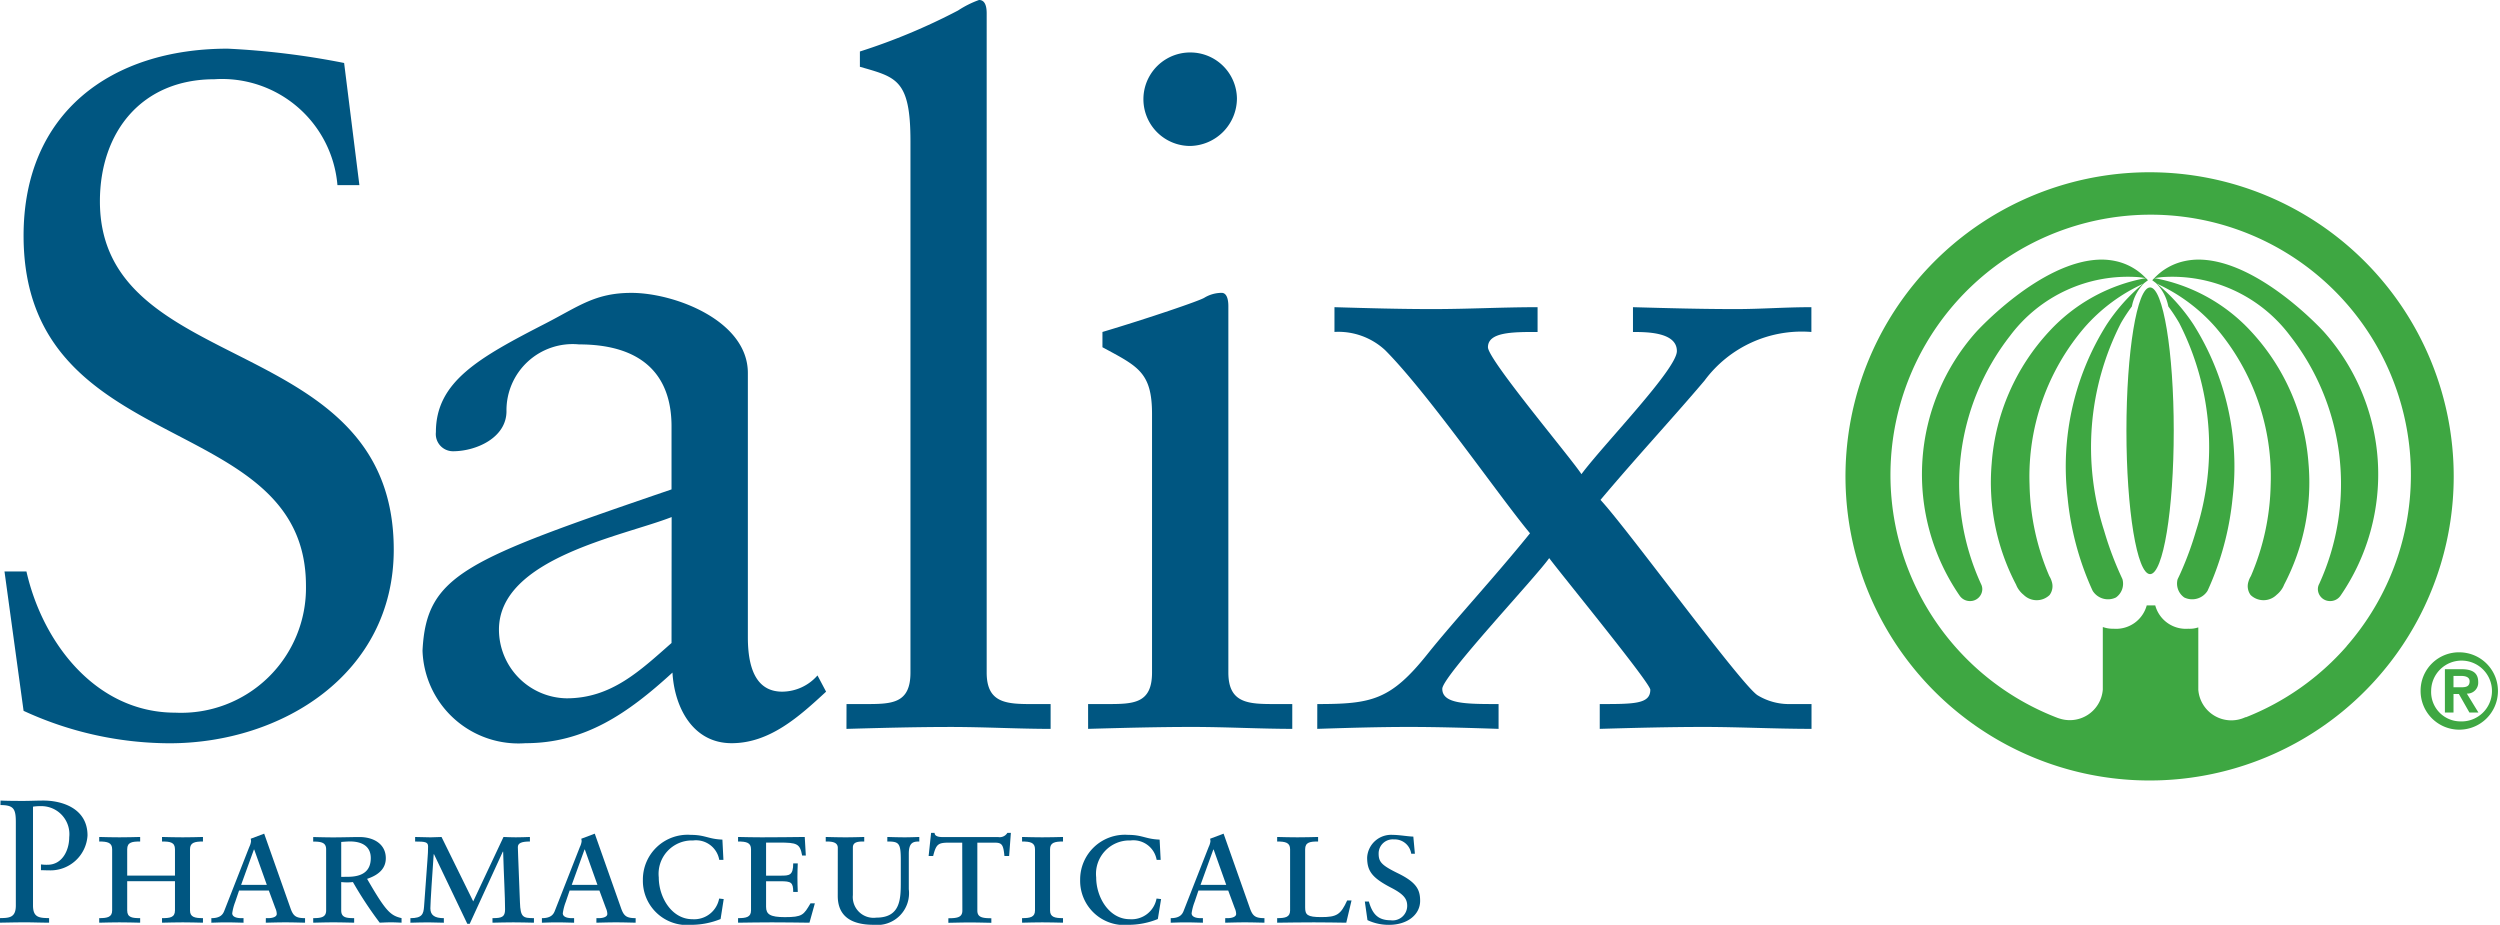 <svg xmlns="http://www.w3.org/2000/svg" width="114.604" height="42.395" viewBox="0 0 114.604 42.395"><g transform="translate(-20.875 -16.981)"><g transform="translate(21.081 16.981)"><path d="M21.563,48.389h1.006c.743,3.28,3.192,6.473,6.823,6.473a5.723,5.723,0,0,0,5.991-5.817c0-8.134-12.945-5.729-12.945-16.05,0-5.642,4.024-8.572,9.359-8.572a36.343,36.343,0,0,1,5.335.656l.7,5.6H36.826a5.309,5.309,0,0,0-5.641-4.854c-3.324,0-5.248,2.405-5.248,5.6,0,8.134,13.47,5.9,13.47,15.963,0,5.685-5.117,8.877-10.277,8.877a16.06,16.06,0,0,1-6.692-1.487Z" transform="translate(-21.563 -22.192)" fill="#005681"/><path d="M96.911,77.825c-1.443,1.268-2.755,2.536-4.811,2.536a3.154,3.154,0,0,1-3.1-3.149c0-3.279,5.686-4.285,7.916-5.16Zm6.691,1.487a2.167,2.167,0,0,1-1.618.744c-.962,0-1.574-.7-1.574-2.493V65.449c0-2.406-3.368-3.674-5.336-3.674-1.662,0-2.406.612-3.936,1.4-3.061,1.574-5.029,2.668-5.029,4.986a.788.788,0,0,0,.786.874c1.05,0,2.45-.612,2.45-1.837a3.033,3.033,0,0,1,3.323-3.061c2.8,0,4.243,1.312,4.243,3.761v2.886c-9.447,3.236-11.24,3.893-11.415,7.391a4.4,4.4,0,0,0,4.723,4.243c2.711,0,4.679-1.356,6.735-3.237.088,1.575.919,3.237,2.712,3.237,1.749,0,3.1-1.225,4.33-2.362Z" transform="translate(-66.333 -48.349)" fill="#005681"/><path d="M150.346,49.256h.831c1.224,0,2.1,0,2.1-1.444V23.453c0-2.843-.657-2.93-2.318-3.411v-.7a28.082,28.082,0,0,0,4.5-1.88,4.508,4.508,0,0,1,.962-.482c.262,0,.35.263.35.612V47.813c0,1.444.962,1.444,2.187,1.444h.744v1.137c-1.487,0-3.018-.088-4.592-.088s-3.148.043-4.767.088Z" transform="translate(-111.746 -16.981)" fill="#005681"/><path d="M187.292,54.876h.831c1.225,0,2.1,0,2.1-1.444V41.582c0-1.925-.656-2.187-2.273-3.063v-.7c2.054-.612,4.5-1.443,4.679-1.574a1.538,1.538,0,0,1,.787-.219c.218,0,.306.263.306.612V53.432c0,1.444.962,1.444,2.187,1.444h.743v1.137c-1.487,0-3.018-.088-4.592-.088s-3.149.043-4.767.088Zm4.679-25.584a2.143,2.143,0,1,1,0-4.286,2.137,2.137,0,0,1,2.144,2.1A2.185,2.185,0,0,1,191.971,29.292Z" transform="translate(-137.618 -22.601)" fill="#005681"/><path d="M222.344,82.157c2.493,0,3.367-.175,5.072-2.318,1.225-1.53,3.018-3.455,4.679-5.51-1.354-1.618-4.679-6.43-6.646-8.4a3.154,3.154,0,0,0-2.318-.831V63.964c1.486.044,3.017.087,4.5.087,1.618,0,3.192-.087,4.811-.087V65.1c-1.137,0-2.275,0-2.275.7,0,.569,3.805,5.074,4.286,5.818,1.006-1.356,4.375-4.811,4.375-5.642,0-.875-1.4-.875-2.013-.875V63.964c1.575.044,3.15.087,4.724.087,1.137,0,2.23-.087,3.455-.087V65.1a5.547,5.547,0,0,0-4.9,2.231c-1.444,1.705-3.149,3.542-4.768,5.467,1.225,1.312,6.516,8.572,7.216,8.965a2.764,2.764,0,0,0,1.487.394H245v1.137c-1.7,0-3.323-.088-4.941-.088-1.575,0-3.193.043-4.767.088V82.157c1.574,0,2.318,0,2.318-.656,0-.306-3.979-5.161-4.636-6.035-.569.831-4.9,5.423-4.9,5.991,0,.7,1.093.7,2.58.7v1.137c-1.356-.044-2.756-.088-4.112-.088-1.4,0-2.8.043-4.2.088Z" transform="translate(-162.163 -49.882)" fill="#005681"/></g><g transform="translate(20.875 53.68)"><path d="M20.9,139.421c.361.016.721.016,1.083.016.273,0,.554-.016.89-.016.826,0,2.014.345,2.014,1.6a1.7,1.7,0,0,1-1.725,1.6c-.16,0-.289-.008-.409-.008v-.265a1.885,1.885,0,0,0,.3.016c.69,0,.995-.682.995-1.26a1.283,1.283,0,0,0-1.307-1.427,2.132,2.132,0,0,0-.353.024v4.531c0,.561.3.57.738.578v.209c-.393,0-.738-.016-1.091-.016-.385,0-.762.009-1.163.016v-.209c.425-.007.729-.016.729-.578v-3.818c0-.617-.1-.786-.705-.786Z" transform="translate(-20.875 -139.421)" fill="#005681"/><path d="M36.641,145.55c0-.306-.217-.354-.593-.354v-.208c.3.008.617.016.922.016.321,0,.658-.008.955-.016v.208c-.353,0-.594.024-.594.354v1.21h2.19v-1.21c0-.33-.241-.354-.594-.354v-.208c.3.008.634.016.954.016s.618-.008.923-.016v.208c-.377,0-.594.048-.594.354v2.806c0,.305.217.353.594.353v.209c-.305-.007-.618-.016-.923-.016s-.657.009-.954.016v-.209c.353,0,.594-.024.594-.353v-1.34h-2.19v1.34c0,.329.241.353.594.353v.209c-.3-.007-.634-.016-.955-.016-.305,0-.617.009-.922.016v-.209c.377,0,.593-.048.593-.353Z" transform="translate(-31.5 -143.319)" fill="#005681"/><path d="M55.726,146.829H54.547l.586-1.62h.015Zm-.048,1.733c.3-.007.6-.016.9-.016s.593.009.9.016v-.209c-.426,0-.546-.1-.674-.473l-1.2-3.4-.617.233a.564.564,0,0,1,.016.112.785.785,0,0,1-.081.264l-1.146,2.928c-.064.168-.184.337-.593.337v.209c.216-.007.449-.016.657-.016.273,0,.546.009.818.016v-.209h-.1c-.153,0-.418-.032-.418-.225a2.32,2.32,0,0,1,.137-.521l.177-.522h1.363l.3.811a.665.665,0,0,1,.064.264c0,.137-.2.193-.4.193h-.1Z" transform="translate(-43.494 -142.963)" fill="#005681"/><path d="M70.061,146.817v-1.6c.08-.008.32-.024.392-.024.61,0,.963.257.963.763,0,.6-.385.858-1.059.858Zm-.691,1.539c0,.305-.216.353-.593.353v.209c.3-.007.617-.016.923-.016s.657.009.954.016v-.209c-.353,0-.593-.024-.593-.353v-1.3c.08.008.184.015.272.015s.184-.007.265-.015a17.535,17.535,0,0,0,1.227,1.861c.177-.007.345-.016.522-.016.152,0,.328.009.48.016v-.209c-.514-.12-.722-.313-1.58-1.8.554-.184.858-.489.858-.946,0-.642-.545-.971-1.211-.971-.273,0-.81.016-1.195.016-.305,0-.618-.008-.923-.016v.208c.377,0,.593.048.593.354Z" transform="translate(-54.419 -143.319)" fill="#005681"/><path d="M87.9,144.988c.185.008.377.016.561.016.209,0,.449-.008.65-.016v.208c-.385,0-.553.073-.553.257,0,.129.008.24.015.449l.081,2.085c.024.682.137.722.642.722v.209c-.3-.007-.642-.016-.947-.016s-.65.009-.954.016v-.209c.425,0,.577-.048.577-.4,0-.6-.056-1.516-.088-2.647h-.016l-1.516,3.305h-.112l-1.524-3.185H84.7c-.056.777-.152,2.23-.152,2.479,0,.32.208.449.618.449v.209c-.233,0-.474-.016-.707-.016-.264,0-.561.009-.826.016v-.209c.537,0,.6-.185.626-.537l.152-2.086c.024-.313.032-.465.032-.666s-.129-.224-.594-.224v-.208c.233,0,.473.016.706.016.161,0,.352-.016.505-.016l1.452,2.952Z" transform="translate(-64.819 -143.319)" fill="#005681"/><path d="M106.3,146.829h-1.179l.586-1.62h.016Zm-.049,1.733c.3-.007.6-.016.9-.016s.594.009.9.016v-.209c-.425,0-.545-.1-.674-.473l-1.2-3.4-.618.233a.566.566,0,0,1,.016.112.8.8,0,0,1-.08.264l-1.148,2.928c-.064.168-.183.337-.593.337v.209c.217-.007.449-.016.658-.016.273,0,.546.009.818.016v-.209h-.1c-.154,0-.418-.032-.418-.225a2.32,2.32,0,0,1,.136-.521l.177-.522h1.364l.3.811a.685.685,0,0,1,.064.264c0,.137-.2.193-.4.193h-.1Z" transform="translate(-78.912 -142.963)" fill="#005681"/><path d="M122.761,148.526a3.575,3.575,0,0,1-1.324.265,2.026,2.026,0,0,1-2.238-2.062,2.05,2.05,0,0,1,2.2-2.061c.658,0,.794.192,1.445.217l.047.93H122.7a1.082,1.082,0,0,0-1.2-.891,1.53,1.53,0,0,0-1.573,1.693c0,.914.594,1.917,1.541,1.917a1.164,1.164,0,0,0,1.227-.947l.209.024Z" transform="translate(-89.728 -143.095)" fill="#005681"/><path d="M137.029,148.918c-.578-.007-1.147-.016-1.725-.016-.513,0-1.035.009-1.548.016v-.209c.377,0,.594-.048.594-.353V145.55c0-.306-.217-.354-.594-.354v-.208c.361.008.722.016,1.084.016.657,0,1.323-.008,1.973-.016l.049.851h-.169c-.1-.546-.233-.594-1.059-.594h-.594v1.516h.666c.4,0,.578-.007.578-.562h.209c-.008.21-.016.426-.016.643s.008.44.016.665h-.209c0-.441-.1-.489-.578-.489h-.666v1.172c0,.345.193.473.858.473.81,0,.866-.1,1.179-.634h.2Z" transform="translate(-99.922 -143.319)" fill="#005681"/><path d="M147.718,145.485c0-.289-.337-.289-.553-.289v-.208c.3.008.617.016.914.016.281,0,.578-.008.851-.016v.208c-.241,0-.521,0-.521.274v2.181a.952.952,0,0,0,1.074,1.035c1.123,0,1.123-.875,1.123-1.677v-.946c0-.8-.08-.867-.618-.867v-.208c.265.008.537.016.8.016.225,0,.442-.008.666-.016v.208c-.272,0-.481.04-.481.561v1.629a1.457,1.457,0,0,1-1.613,1.628c-1.027,0-1.644-.393-1.644-1.324Z" transform="translate(-109.312 -143.319)" fill="#005681"/><path d="M164.44,144.8h-.61c-.489,0-.586.064-.722.61H162.9l.113-1.059h.16c0,.153.184.192.353.192h2.559a.412.412,0,0,0,.425-.192h.16l-.08,1.059h-.216c-.048-.513-.112-.61-.441-.61h-.8v3.112c0,.305.217.353.642.353v.209c-.345-.007-.682-.016-1-.016-.3,0-.617.009-.971.016v-.209c.425,0,.642-.048.642-.353Z" transform="translate(-120.33 -142.87)" fill="#005681"/><path d="M177.784,145.55c0-.306-.217-.354-.593-.354v-.208c.3.008.618.016.922.016.321,0,.658-.008.955-.016v.208c-.377,0-.594.048-.594.354v2.806c0,.305.217.353.594.353v.209c-.3-.007-.634-.016-.955-.016-.3,0-.617.009-.922.016v-.209c.377,0,.593-.048.593-.353Z" transform="translate(-130.338 -143.319)" fill="#005681"/><path d="M189.637,148.526a3.575,3.575,0,0,1-1.323.265,2.026,2.026,0,0,1-2.238-2.062,2.05,2.05,0,0,1,2.2-2.061c.658,0,.794.192,1.443.217l.048.93h-.184a1.082,1.082,0,0,0-1.2-.891,1.53,1.53,0,0,0-1.572,1.693c0,.914.593,1.917,1.54,1.917a1.163,1.163,0,0,0,1.227-.947l.208.024Z" transform="translate(-136.56 -143.095)" fill="#005681"/><path d="M202.462,146.829h-1.179l.586-1.62h.016Zm-.049,1.733c.3-.007.6-.016.9-.016s.594.009.9.016v-.209c-.424,0-.544-.1-.673-.473l-1.2-3.4-.618.233a.544.544,0,0,1,.016.112.8.8,0,0,1-.081.264l-1.147,2.928c-.064.168-.185.337-.593.337v.209c.216-.007.449-.016.657-.016.273,0,.546.009.818.016v-.209h-.1c-.152,0-.417-.032-.417-.225a2.3,2.3,0,0,1,.137-.521l.176-.522h1.364l.3.811a.67.67,0,0,1,.064.264c0,.137-.2.193-.4.193h-.1Z" transform="translate(-146.249 -142.963)" fill="#005681"/><path d="M216.8,145.55c0-.306-.216-.354-.593-.354v-.208c.305.008.618.016.923.016.321,0,.657-.008.954-.016v.208c-.353,0-.594.024-.594.354v2.67c0,.337.1.441.739.441.713,0,.89-.113,1.187-.762h.2l-.241,1.019c-.209-.007-1.251-.016-1.484-.016-.561,0-1.123.009-1.684.016v-.209c.377,0,.593-.048.593-.353Z" transform="translate(-157.66 -143.319)" fill="#005681"/><path d="M229.615,147.724h.185c.161.561.409.858.995.858a.667.667,0,0,0,.762-.666c0-.329-.184-.538-.721-.818-.882-.457-1.115-.763-1.115-1.388a1.1,1.1,0,0,1,1.171-1.042c.3,0,.682.072.946.079l.072.786h-.168a.765.765,0,0,0-.794-.657.645.645,0,0,0-.7.642c0,.385.12.537.891.914.851.417,1.011.755,1.011,1.26,0,.641-.594,1.1-1.42,1.1a2.272,2.272,0,0,1-.994-.216Z" transform="translate(-167.049 -143.095)" fill="#005681"/></g><path d="M392.906,116.75a1.773,1.773,0,1,1-1.82,1.768A1.758,1.758,0,0,1,392.906,116.75Zm0,3.166a1.394,1.394,0,1,0-1.336-1.4A1.346,1.346,0,0,0,392.906,119.916Zm-.706-2.393h.749c.5,0,.778.156.778.588a.5.5,0,0,1-.521.531l.531.867h-.413l-.483-.849h-.246v.849H392.2Zm.394.829h.35c.223,0,.389-.033.389-.275,0-.214-.228-.246-.408-.246h-.331Z" transform="translate(-259.247 -69.865)" fill="#3ea742"/><g transform="translate(105.475 24.878)"><path d="M317.069,43.327a13.941,13.941,0,1,0,13.94,13.941A13.942,13.942,0,0,0,317.069,43.327ZM326.1,65.056a11.982,11.982,0,0,1-4.612,3.252l-.028,0a1.518,1.518,0,0,1-2.159-1.259V64.2l-.008-.008a1.185,1.185,0,0,1-.452.06,1.453,1.453,0,0,1-1.514-1.069h-.391a1.453,1.453,0,0,1-1.514,1.069,1.33,1.33,0,0,1-.477-.072l-.022,0v2.86a1.517,1.517,0,0,1-2.063,1.3l.091.038a11.929,11.929,0,1,1,13.15-3.329Z" transform="translate(-303.127 -43.327)" fill="#3ea742"/><path d="M348.266,67.509c0,3.63-.486,6.572-1.085,6.572s-1.084-2.942-1.084-6.572.486-6.571,1.084-6.571S348.266,63.88,348.266,67.509Z" transform="translate(-333.218 -55.659)" fill="#3ea742"/><path d="M323.7,56.749a3.04,3.04,0,0,0-.707-.067c-2.733.066-5.674,3.309-5.674,3.309a9.815,9.815,0,0,0-.761,12.1l.005.007a.569.569,0,0,0,.466.237.556.556,0,0,0,.565-.545.533.533,0,0,0-.041-.2c-.007-.013-.013-.027-.019-.04a11.026,11.026,0,0,1,1.331-11.373,6.747,6.747,0,0,1,5.88-2.692c.114.012.227.029.338.047h.009A2.67,2.67,0,0,0,323.7,56.749Z" transform="translate(-311.322 -52.678)" fill="#3ea742"/><path d="M332.478,59.515l-.011,0a7.97,7.97,0,0,0-4.422,2.438A9.965,9.965,0,0,0,325.406,68a10.091,10.091,0,0,0,1.118,5.567,1.021,1.021,0,0,0,.147.262,1.143,1.143,0,0,0,.2.206.853.853,0,0,0,1.188.007.678.678,0,0,0,.1-.616.978.978,0,0,0-.112-.253,11.129,11.129,0,0,1-.906-4.18,10.509,10.509,0,0,1,2.529-7.229,7.981,7.981,0,0,1,2.7-2c.066-.053.131-.1.2-.154C332.535,59.577,332.508,59.547,332.478,59.515Z" transform="translate(-318.703 -54.662)" fill="#3ea742"/><path d="M339.258,73.44a15.032,15.032,0,0,1-.648-1.794,12.5,12.5,0,0,1,.771-9.525,7.871,7.871,0,0,1,.5-.76,2.042,2.042,0,0,1,.562-1.065l-.031.012a8.487,8.487,0,0,0-1.688,1.887,12.227,12.227,0,0,0-1.791,7.93,13.381,13.381,0,0,0,.944,3.8c.066.161.135.32.207.474a.831.831,0,0,0,1.065.305.773.773,0,0,0,.3-.839C339.387,73.727,339.32,73.585,339.258,73.44Z" transform="translate(-326.752 -55.211)" fill="#3ea742"/><path d="M351.75,56.749a3.04,3.04,0,0,1,.707-.067c2.734.066,5.673,3.309,5.673,3.309a9.816,9.816,0,0,1,.761,12.1l-.005.007a.569.569,0,0,1-.466.237.555.555,0,0,1-.565-.545.527.527,0,0,1,.04-.2c.007-.013.013-.027.02-.04a11.031,11.031,0,0,0-1.331-11.373,6.748,6.748,0,0,0-5.881-2.692c-.114.012-.227.029-.338.047h-.009A2.676,2.676,0,0,1,351.75,56.749Z" transform="translate(-336.2 -52.678)" fill="#3ea742"/><path d="M350.155,59.515l.012,0a7.973,7.973,0,0,1,4.423,2.438A9.961,9.961,0,0,1,357.227,68a10.083,10.083,0,0,1-1.117,5.567,1.027,1.027,0,0,1-.147.262,1.194,1.194,0,0,1-.2.206.854.854,0,0,1-1.188.007.679.679,0,0,1-.1-.616.979.979,0,0,1,.112-.253,11.123,11.123,0,0,0,.906-4.18,10.507,10.507,0,0,0-2.529-7.229,7.989,7.989,0,0,0-2.7-2c-.065-.053-.132-.1-.2-.154C350.1,59.577,350.125,59.547,350.155,59.515Z" transform="translate(-336.002 -54.662)" fill="#3ea742"/><path d="M351.815,73.44a14.915,14.915,0,0,0,.648-1.794,12.5,12.5,0,0,0-.771-9.525,7.7,7.7,0,0,0-.5-.76,2.038,2.038,0,0,0-.561-1.065l.03.012a8.5,8.5,0,0,1,1.688,1.887,12.232,12.232,0,0,1,1.791,7.93,13.412,13.412,0,0,1-.944,3.8c-.066.161-.136.32-.207.474a.831.831,0,0,1-1.065.305.776.776,0,0,1-.305-.839C351.687,73.727,351.753,73.585,351.815,73.44Z" transform="translate(-336.393 -55.211)" fill="#3ea742"/></g></g></svg>